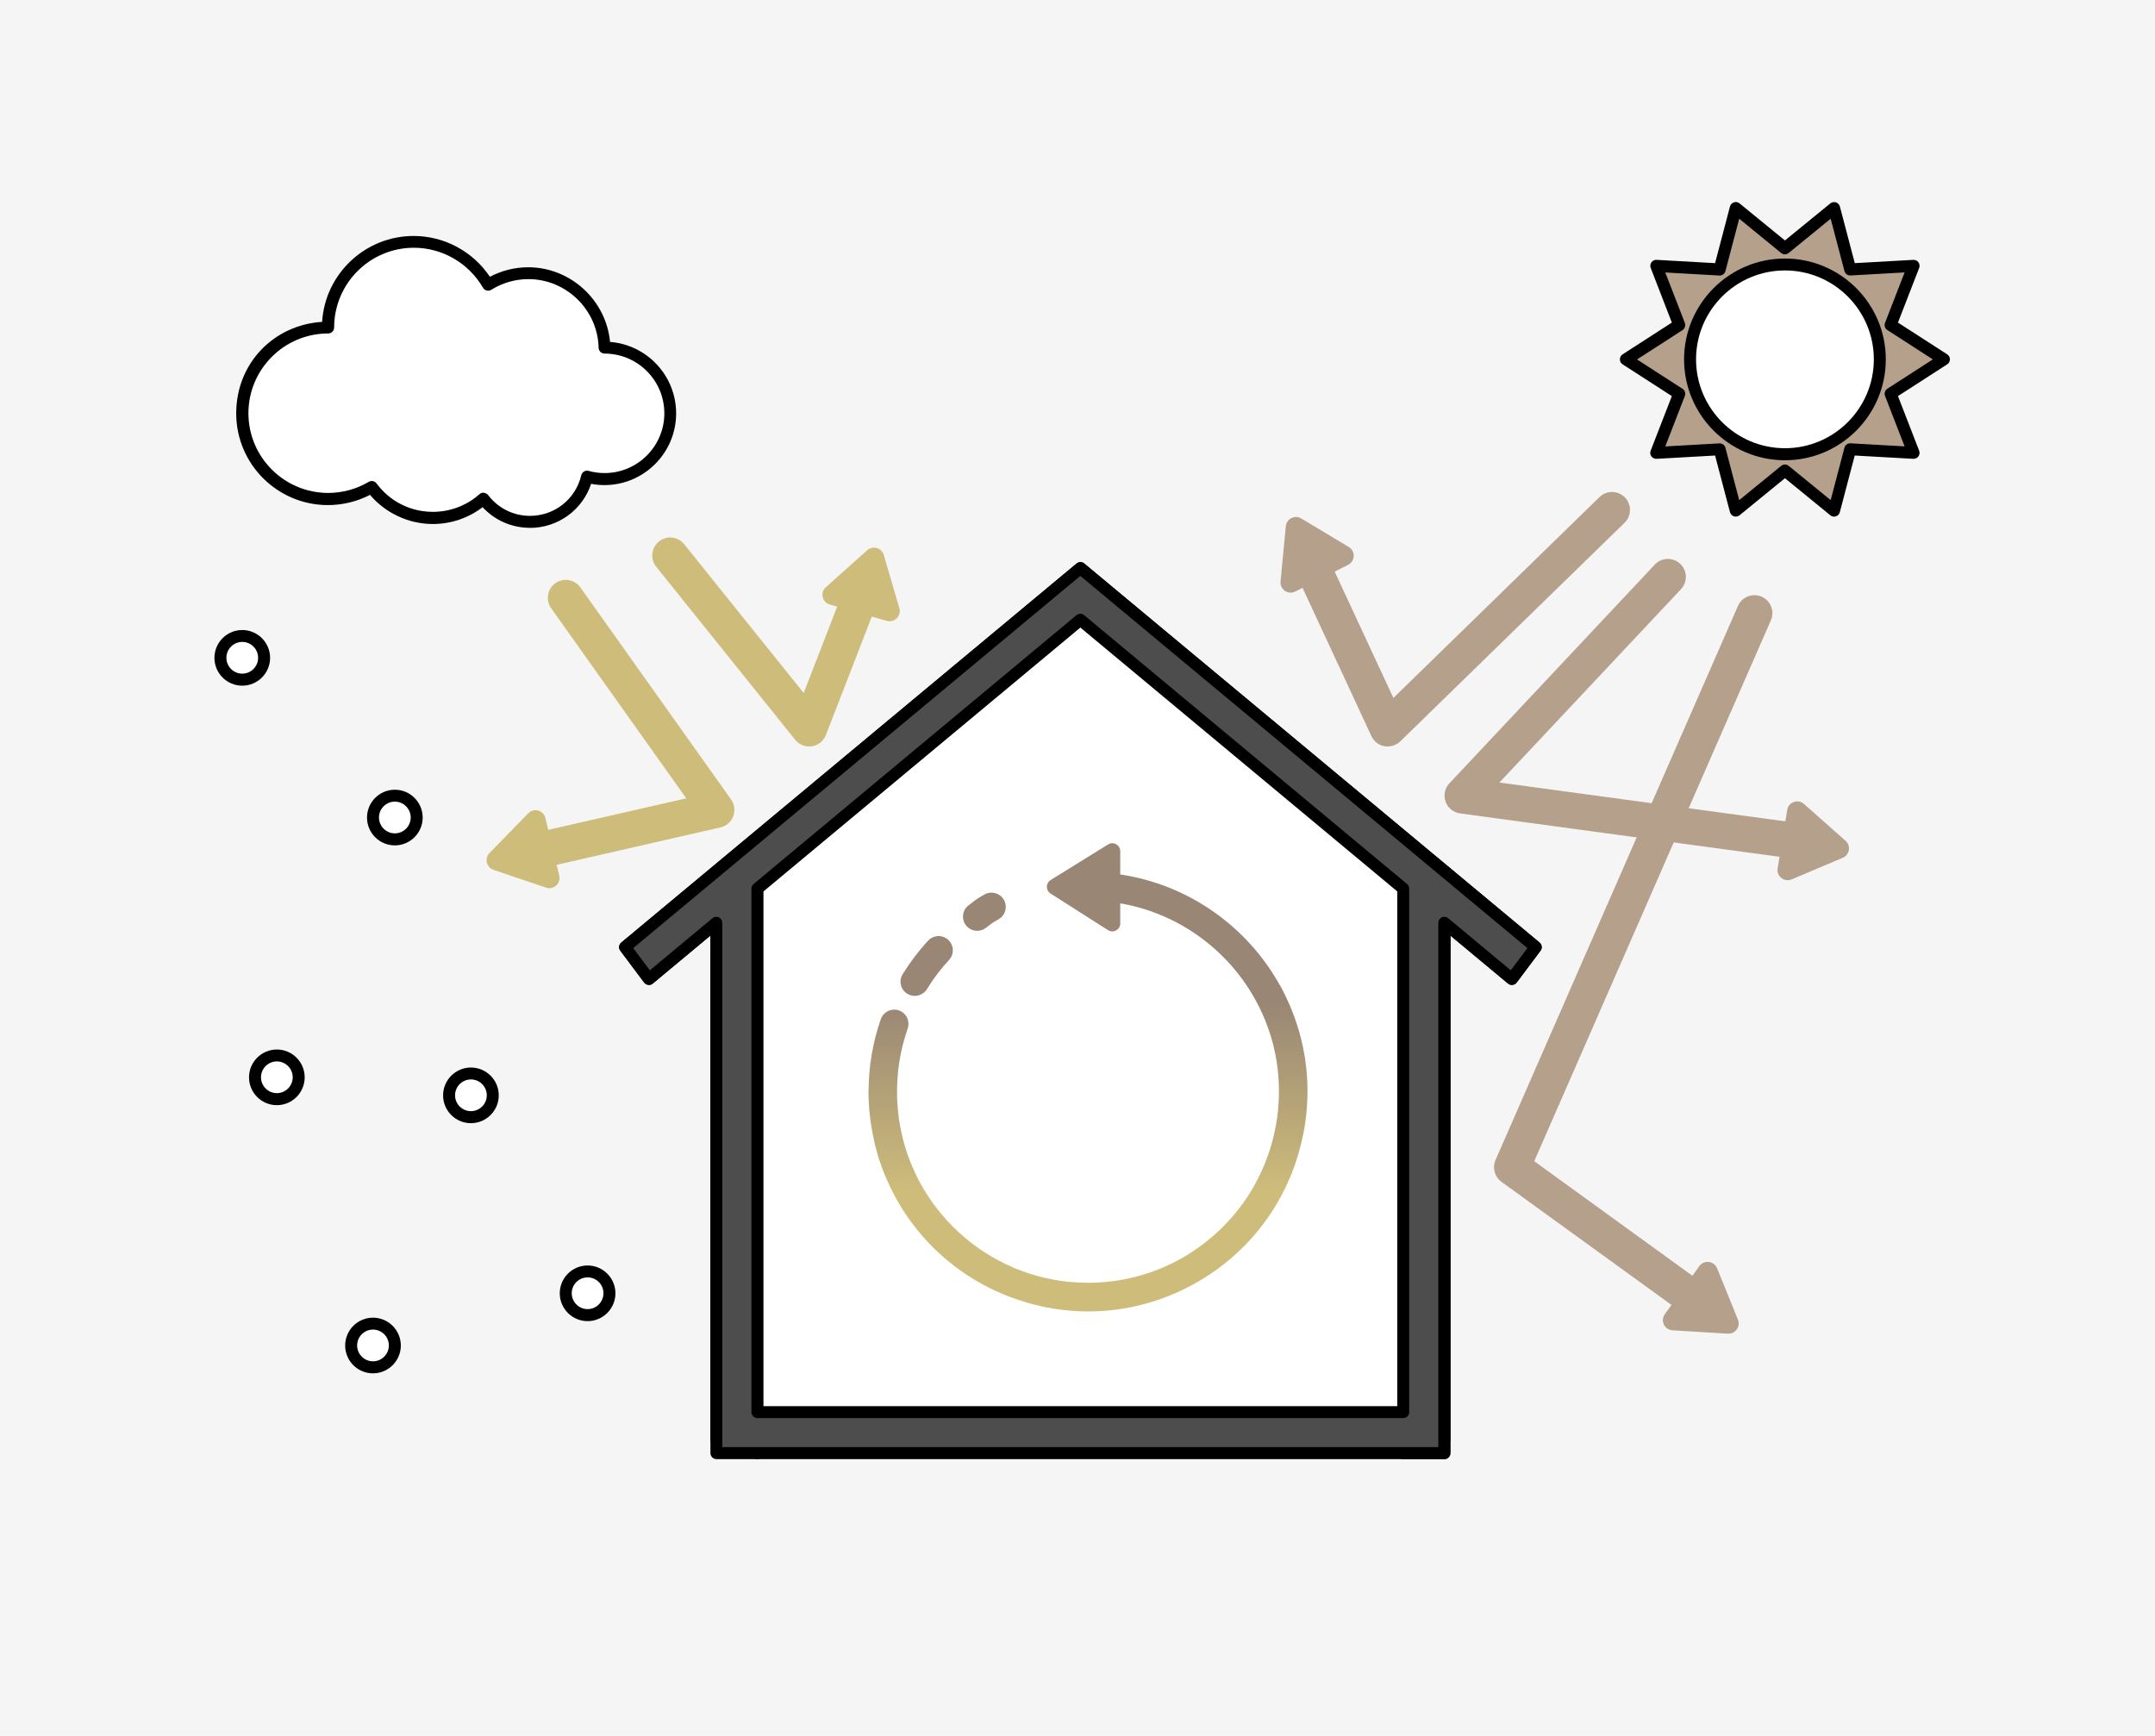 <?xml version="1.0" encoding="UTF-8"?><svg id="b" xmlns="http://www.w3.org/2000/svg" xmlns:xlink="http://www.w3.org/1999/xlink" viewBox="0 0 360 290"><defs><style>.f{fill:#4d4d4d;}.g{fill:#fff;}.h{fill:url(#e);}.i{fill:#b5a08c;}.j{fill:#cebd7a;}.k{fill:#f5f5f5;}</style><linearGradient id="e" x1="181.74" y1="199.28" x2="181.74" y2="167.31" gradientUnits="userSpaceOnUse"><stop offset="0" stop-color="#cebd7a"/><stop offset="1" stop-color="#998675"/></linearGradient></defs><g id="c"><rect id="d" class="k" width="360" height="290"/><polygon class="f" points="252.55 163.54 180.48 103.54 108.41 163.54 104.42 158.23 180.48 94.91 256.53 158.23 252.55 163.54"/><path d="M252.55,164.54c-.23,0-.46-.08-.64-.23l-71.43-59.47-71.43,59.47c-.21.18-.48.26-.76.22-.27-.03-.52-.17-.68-.39l-3.98-5.31c-.32-.43-.25-1.03.16-1.37l76.06-63.32c.37-.31.91-.31,1.28,0l76.06,63.32c.41.34.48.94.16,1.37l-3.98,5.31c-.16.22-.41.36-.68.39-.04,0-.08,0-.12,0ZM180.48,102.54c.23,0,.45.08.64.23l71.26,59.33,2.78-3.71-74.69-62.18-74.69,62.18,2.78,3.71,71.26-59.33c.19-.15.41-.23.64-.23Z"/><path d="M126.53,243.76c-.55,0-1-.45-1-1v-93.7c0-.55.45-1,1-1s1,.45,1,1v93.7c0,.55-.45,1-1,1Z"/><rect class="f" x="234.42" y="149.06" width="6.85" height="93.7"/><path d="M241.28,243.76h-6.85c-.55,0-1-.45-1-1v-93.7c0-.55.45-1,1-1h6.85c.55,0,1,.45,1,1v93.7c0,.55-.45,1-1,1ZM235.42,241.76h4.85v-91.7h-4.85v91.7Z"/><polygon class="i" points="324.74 60.04 315.84 65.78 319.67 75.65 309.09 75.06 306.39 85.31 298.18 78.6 289.97 85.31 287.27 75.06 276.69 75.65 280.52 65.78 271.62 60.04 280.52 54.3 276.69 44.42 287.27 45.02 289.97 34.77 298.18 41.48 306.39 34.77 309.09 45.02 319.67 44.42 315.84 54.3 324.74 60.04"/><path d="M306.39,86.31c-.23,0-.45-.08-.63-.23l-7.58-6.19-7.58,6.19c-.26.21-.62.28-.94.18-.32-.11-.57-.37-.66-.7l-2.49-9.46-9.77.55c-.36,0-.67-.13-.87-.41-.2-.27-.25-.63-.12-.95l3.54-9.12-8.22-5.3c-.29-.18-.46-.5-.46-.84s.17-.66.46-.84l8.22-5.3-3.53-9.12c-.12-.32-.08-.67.12-.95.2-.28.51-.43.87-.41l9.76.55,2.49-9.46c.09-.33.33-.59.66-.7.32-.11.68-.04.94.18l7.58,6.19,7.58-6.19c.26-.21.62-.28.94-.18.32.11.57.37.66.7l2.49,9.46,9.76-.55c.35-.02.67.13.87.41.2.27.25.63.12.95l-3.54,9.12,8.22,5.3c.29.18.46.5.46.84s-.17.66-.46.84l-8.22,5.3,3.54,9.12c.12.32.08.67-.12.95-.2.28-.52.42-.87.41l-9.77-.55-2.49,9.46c-.09.33-.33.59-.66.7-.1.03-.21.05-.31.05ZM298.18,77.6c.22,0,.45.08.63.23l7.01,5.72,2.3-8.75c.12-.46.54-.77,1.02-.74l9.03.51-3.27-8.43c-.17-.44,0-.94.39-1.2l7.6-4.9-7.6-4.9c-.4-.26-.56-.76-.39-1.2l3.27-8.43-9.03.51c-.46.02-.9-.28-1.02-.74l-2.3-8.74-7.01,5.72c-.37.3-.9.3-1.27,0l-7-5.72-2.3,8.75c-.12.46-.55.76-1.02.74l-9.03-.51,3.27,8.43c.17.44,0,.94-.39,1.2l-7.6,4.9,7.6,4.9c.4.26.56.76.39,1.2l-3.27,8.43,9.03-.51c.47-.02.9.28,1.02.74l2.3,8.74,7.01-5.72c.18-.15.41-.23.63-.23Z"/><polygon class="g" points="241.28 154.88 241.28 240.59 119.68 240.59 119.68 154.88 180.84 102.43 241.28 154.88"/><path d="M241.28,241.59h-121.6c-.55,0-1-.45-1-1v-85.71c0-.55.45-1,1-1s1,.45,1,1v84.71h119.6v-84.71c0-.55.45-1,1-1s1,.45,1,1v85.71c0,.55-.45,1-1,1Z"/><path class="f" d="M256.53,158.23l-76.06-63.32-76.06,63.32,3.98,5.31,11.27-9.39v88.6h121.6v-88.6l11.27,9.39,3.98-5.31ZM234.42,235.91h-107.89v-87.46l53.94-44.91,53.94,44.91v87.46Z"/><path d="M241.28,243.76h-121.6c-.55,0-1-.45-1-1v-86.47l-9.63,8.02c-.21.18-.48.26-.76.22-.27-.03-.52-.17-.68-.39l-3.98-5.31c-.32-.43-.25-1.03.16-1.37l76.06-63.32c.37-.31.91-.31,1.28,0l76.06,63.32c.41.34.48.94.16,1.37l-3.98,5.31c-.16.22-.41.36-.68.39-.27.04-.54-.05-.76-.22l-9.63-8.02v86.47c0,.55-.45,1-1,1ZM120.68,241.76h119.6v-87.6c0-.39.22-.74.58-.91.35-.16.77-.11,1.06.14l10.46,8.71,2.78-3.71-74.69-62.18-74.69,62.18,2.78,3.71,10.46-8.71c.3-.25.71-.3,1.06-.14.35.16.58.52.58.91v87.6ZM234.42,236.91h-107.89c-.55,0-1-.45-1-1v-87.46c0-.3.13-.58.36-.77l53.94-44.91c.37-.31.91-.31,1.28,0l53.94,44.91c.23.19.36.47.36.77v87.46c0,.55-.45,1-1,1ZM127.53,234.91h105.89v-85.99l-52.94-44.08-52.94,44.08v85.99Z"/><circle class="g" cx="298.18" cy="60.04" r="15.85"/><path d="M298.18,76.89c-9.29,0-16.85-7.56-16.85-16.85s7.56-16.85,16.85-16.85,16.85,7.56,16.85,16.85-7.56,16.85-16.85,16.85ZM298.18,45.18c-8.19,0-14.85,6.66-14.85,14.85s6.66,14.85,14.85,14.85,14.85-6.66,14.85-14.85-6.66-14.85-14.85-14.85Z"/><path class="g" d="M100.99,58.07s0,0,0,0c-.16-6.89-5.79-12.44-12.72-12.44-2.48,0-4.79.71-6.74,1.93-2.48-4.28-7.1-7.17-12.41-7.17-7.91,0-14.32,6.41-14.32,14.32-7.91,0-14.32,6.41-14.32,14.32s6.41,14.32,14.32,14.32c2.66,0,5.15-.73,7.28-1.99,2.32,3.13,6.04,5.15,10.23,5.15,3.24,0,6.2-1.21,8.44-3.21,1.79,2.34,4.61,3.85,7.78,3.85,4.64,0,8.52-3.22,9.54-7.55.93.26,1.91.4,2.92.4,6.06,0,10.98-4.91,10.98-10.98s-4.91-10.98-10.98-10.98Z"/><path d="M88.53,88.18c-3.04,0-5.87-1.25-7.91-3.45-2.38,1.82-5.3,2.81-8.32,2.81-4.03,0-7.89-1.81-10.49-4.87-2.16,1.12-4.58,1.71-7.03,1.71-8.45,0-15.32-6.87-15.32-15.32s6.35-14.79,14.35-15.29c.5-8,7.17-14.35,15.29-14.35,5.12,0,9.91,2.59,12.74,6.82,1.97-1.04,4.16-1.59,6.4-1.59,7.08,0,13.02,5.51,13.67,12.47,6.17.48,11.04,5.65,11.04,11.94,0,6.6-5.37,11.98-11.98,11.98-.74,0-1.49-.07-2.22-.21-1.46,4.38-5.54,7.36-10.24,7.36ZM80.75,82.33s.06,0,.1,0c.28.03.53.17.7.39,1.69,2.2,4.23,3.46,6.99,3.46,4.1,0,7.62-2.79,8.56-6.78.06-.26.23-.49.46-.63.23-.14.51-.18.78-.1.87.24,1.76.36,2.66.36,5.5,0,9.98-4.48,9.98-9.98s-4.47-9.98-9.98-9.98h0c-.54,0-.99-.43-1-.98-.14-6.32-5.4-11.46-11.72-11.46-2.2,0-4.35.62-6.21,1.78-.23.14-.51.19-.77.12-.26-.07-.49-.24-.62-.47-2.38-4.11-6.8-6.67-11.54-6.67-7.35,0-13.32,5.98-13.32,13.32,0,.55-.45,1-1,1-7.35,0-13.32,5.98-13.32,13.32s5.98,13.32,13.32,13.32c2.39,0,4.73-.64,6.77-1.85.44-.26,1.01-.15,1.31.26,2.24,3.02,5.67,4.75,9.43,4.75,2.87,0,5.63-1.05,7.78-2.96.18-.16.42-.25.66-.25Z"/><path class="i" d="M231.82,124.71c-.18,0-.36-.02-.54-.05-.96-.17-1.77-.8-2.18-1.69l-12.45-26.8c-.7-1.5-.05-3.29,1.46-3.99,1.5-.7,3.29-.05,3.99,1.46l10.67,22.96,34.43-33.56c1.19-1.16,3.08-1.13,4.24.05,1.16,1.19,1.13,3.09-.05,4.24l-37.46,36.51c-.57.55-1.32.85-2.09.85Z"/><path class="i" d="M298.18,143.23c-.13,0-.27,0-.41-.03l-53.86-7.31c-1.11-.15-2.05-.91-2.42-1.97-.38-1.06-.13-2.24.64-3.06l34.31-36.54c1.13-1.21,3.03-1.27,4.24-.13,1.21,1.13,1.27,3.03.13,4.24l-30.33,32.3,48.09,6.53c1.64.22,2.79,1.73,2.57,3.38-.2,1.5-1.49,2.6-2.97,2.6Z"/><path class="i" d="M214.8,87.91l-.88,9.23c-.13,1.33,1.26,2.28,2.46,1.68l8.83-4.46c1.19-.6,1.26-2.29.11-2.98l-7.95-4.77c-1.07-.64-2.45.05-2.57,1.3Z"/><path class="j" d="M144.87,91.92l-6.91,6.18c-1,.89-.62,2.53.67,2.9l9.51,2.72c1.29.37,2.47-.83,2.1-2.11l-2.6-8.9c-.35-1.2-1.83-1.62-2.77-.79Z"/><path class="j" d="M82.44,145.32l8.78,2.97c1.27.43,2.51-.71,2.2-2.01l-2.31-9.62c-.31-1.3-1.94-1.75-2.87-.79l-6.47,6.64c-.87.9-.51,2.39.67,2.8Z"/><path class="i" d="M308.3,140.46l-6.94-6.15c-1-.89-2.59-.32-2.8,1l-1.6,9.76c-.22,1.32,1.11,2.36,2.34,1.84l8.54-3.61c1.15-.49,1.4-2.01.46-2.84Z"/><path class="i" d="M282.66,219.78c-.61,0-1.22-.19-1.76-.57l-30.08-21.78c-1.14-.83-1.55-2.34-.99-3.63l40.5-92.57c.66-1.52,2.43-2.21,3.95-1.55,1.52.66,2.21,2.43,1.55,3.95l-39.53,90.36,28.12,20.37c1.34.97,1.64,2.85.67,4.19-.59.81-1.5,1.24-2.43,1.24Z"/><path class="i" d="M288.64,222.8l-9.25-.56c-1.34-.08-2.06-1.6-1.28-2.69l5.77-8.03c.78-1.09,2.45-.89,2.96.35l3.49,8.59c.47,1.16-.43,2.41-1.68,2.34Z"/><path class="j" d="M135.18,124.71c-.9,0-1.76-.41-2.34-1.12l-23.22-28.91c-1.04-1.29-.83-3.18.46-4.22,1.29-1.04,3.18-.83,4.22.46l19.96,24.85,6.58-16.98c.6-1.54,2.34-2.31,3.88-1.71,1.54.6,2.31,2.34,1.71,3.88l-8.46,21.83c-.39,1-1.28,1.72-2.34,1.88-.15.02-.31.04-.46.04Z"/><path class="j" d="M91.6,144.7c-1.37,0-2.6-.94-2.92-2.33-.37-1.62.64-3.22,2.26-3.59l23.7-5.41-22.57-31.76c-.96-1.35-.64-3.22.71-4.18,1.35-.96,3.22-.64,4.18.71l25.17,35.42c.58.82.71,1.87.36,2.81-.36.94-1.16,1.63-2.13,1.86l-28.08,6.41c-.22.05-.45.08-.67.08Z"/><circle class="g" cx="65.96" cy="136.58" r="3.65"/><path d="M65.96,141.23c-2.57,0-4.65-2.09-4.65-4.65s2.09-4.65,4.65-4.65,4.65,2.09,4.65,4.65-2.09,4.65-4.65,4.65ZM65.96,133.92c-1.46,0-2.65,1.19-2.65,2.65s1.19,2.65,2.65,2.65,2.65-1.19,2.65-2.65-1.19-2.65-2.65-2.65Z"/><circle class="g" cx="46.24" cy="179.98" r="3.65"/><path d="M46.25,184.63c-2.57,0-4.65-2.09-4.65-4.65s2.09-4.65,4.65-4.65,4.65,2.09,4.65,4.65-2.09,4.65-4.65,4.65ZM46.25,177.32c-1.46,0-2.65,1.19-2.65,2.65s1.19,2.65,2.65,2.65,2.65-1.19,2.65-2.65-1.19-2.65-2.65-2.65Z"/><circle class="g" cx="40.47" cy="109.9" r="3.65"/><path d="M40.47,114.55c-2.57,0-4.65-2.09-4.65-4.65s2.09-4.65,4.65-4.65,4.65,2.09,4.65,4.65-2.09,4.65-4.65,4.65ZM40.47,107.24c-1.46,0-2.65,1.19-2.65,2.65s1.19,2.65,2.65,2.65,2.65-1.19,2.65-2.65-1.19-2.65-2.65-2.65Z"/><circle class="g" cx="78.67" cy="182.98" r="3.65"/><path d="M78.67,187.64c-2.57,0-4.65-2.09-4.65-4.65s2.09-4.65,4.65-4.65,4.65,2.09,4.65,4.65-2.09,4.65-4.65,4.65ZM78.67,180.33c-1.46,0-2.65,1.19-2.65,2.65s1.19,2.65,2.65,2.65,2.65-1.19,2.65-2.65-1.19-2.65-2.65-2.65Z"/><circle class="g" cx="98.16" cy="216.06" r="3.65"/><path d="M98.16,220.71c-2.57,0-4.65-2.09-4.65-4.65s2.09-4.65,4.65-4.65,4.65,2.09,4.65,4.65-2.09,4.65-4.65,4.65ZM98.16,213.4c-1.46,0-2.65,1.19-2.65,2.65s1.19,2.65,2.65,2.65,2.65-1.19,2.65-2.65-1.19-2.65-2.65-2.65Z"/><circle class="g" cx="62.31" cy="224.77" r="3.65"/><path d="M62.31,229.43c-2.57,0-4.65-2.09-4.65-4.65s2.09-4.65,4.65-4.65,4.65,2.09,4.65,4.65-2.09,4.65-4.65,4.65ZM62.31,222.12c-1.46,0-2.65,1.19-2.65,2.65s1.19,2.65,2.65,2.65,2.65-1.19,2.65-2.65-1.19-2.65-2.65-2.65Z"/><path class="h" d="M161.34,154.55c-.78-1.05-.57-2.54.49-3.33.33-.24.55-.42.72-.55.57-.45.82-.63,1.94-1.25,1.15-.63,2.6-.21,3.23.94.63,1.15.21,2.6-.94,3.23-.83.46-.91.52-1.3.82-.19.15-.44.35-.81.62-.43.32-.92.47-1.42.47-.73,0-1.44-.33-1.91-.96ZM151.57,166.02c.39.24.82.35,1.25.35.8,0,1.58-.4,2.03-1.13,1.07-1.74,2.31-3.38,3.69-4.87.89-.96.83-2.47-.14-3.36-.96-.89-2.47-.83-3.36.14-1.59,1.72-3.01,3.6-4.25,5.6-.69,1.12-.34,2.58.78,3.27ZM216,195.44c.1-.27.21-.54.3-.82.08-.23.16-.47.24-.71.12-.37.24-.74.35-1.11.02-.07.05-.15.07-.22.03-.11.06-.22.09-.34.11-.39.22-.79.31-1.19.05-.22.1-.44.15-.66.08-.34.15-.68.22-1.02.06-.33.12-.65.18-.98.04-.23.08-.45.11-.68.07-.49.13-.97.19-1.46,0-.07.02-.14.02-.21.69-6.68-.47-13.39-3.42-19.52,0-.02-.01-.03-.02-.05-.29-.61-.6-1.21-.92-1.8-.02-.04-.05-.07-.08-.11-5.44-9.75-15.18-16.77-26.65-18.47v-3.89c0-1.04-1.14-1.68-2.03-1.13l-9.6,5.95c-.83.52-.84,1.72-.01,2.25l9.6,6.12c.89.56,2.04-.07,2.04-1.12v-3.36c11.71,2.01,21.26,10.41,24.92,21.48.06.17.12.34.17.5.07.24.14.48.21.73.08.27.16.53.23.8.05.19.09.39.13.58.08.32.16.64.22.97,0,.04.01.07.02.11,1.42,7.1.35,14.43-2.86,20.76-.04.08-.08.15-.12.23-.17.32-.34.64-.52.96-.11.19-.22.39-.33.58-.11.19-.23.39-.35.58-.19.31-.38.61-.58.91-.05.07-.1.15-.15.22-3.15,4.62-7.48,8.38-12.55,10.83-.03.01-.06.03-.09.04-4.17,2-8.83,3.11-13.74,3.11-1.08,0-2.15-.06-3.2-.16-.06,0-.12-.01-.19-.02-.42-.04-.85-.1-1.26-.16-.2-.03-.4-.06-.59-.1-.29-.05-.57-.1-.85-.15-.3-.06-.59-.12-.89-.19-.19-.04-.38-.09-.57-.13-.35-.08-.69-.18-1.04-.27-.16-.04-.32-.09-.48-.14-.33-.1-.65-.2-.98-.31-.2-.07-.4-.13-.6-.2-.24-.09-.48-.18-.72-.27-.3-.11-.6-.23-.89-.35-.11-.05-.23-.1-.34-.15-6.59-2.84-12.04-7.85-15.45-14.11-.02-.04-.04-.08-.07-.13-.25-.46-.49-.93-.71-1.41-.2-.43-.4-.86-.59-1.3-.02-.04-.03-.09-.05-.14-.2-.47-.38-.95-.56-1.43,0-.02-.02-.05-.02-.07-.18-.5-.35-1.01-.5-1.52,0-.01,0-.02-.01-.04-.16-.52-.3-1.04-.43-1.57,0-.01,0-.03,0-.04-.13-.52-.24-1.05-.34-1.57,0-.03-.01-.06-.02-.09-.1-.51-.18-1.02-.25-1.53,0-.06-.01-.12-.02-.17-.06-.48-.12-.96-.16-1.44,0-.09-.01-.19-.02-.29-.03-.44-.06-.89-.08-1.33,0-.13,0-.26-.01-.39-.09-3.8.49-7.63,1.77-11.3.43-1.24-.22-2.6-1.46-3.03-1.24-.43-2.59.22-3.03,1.46-1.35,3.88-2.02,7.91-2.04,11.94,0,.05-.02.11-.02.16,0,.29.02.58.02.87,0,.15,0,.31.01.46.02.51.05,1.02.09,1.52,0,.11.02.22.03.34.05.55.11,1.1.18,1.65,0,.07.02.13.03.2.08.59.18,1.17.29,1.75,0,.03.01.06.02.1.12.61.25,1.22.39,1.82,0,.01,0,.02,0,.04.15.61.31,1.22.49,1.82,0,.01,0,.02,0,.03.18.59.37,1.18.58,1.76,0,.02.02.05.02.07.2.56.42,1.11.65,1.66.02.05.04.09.06.14.22.51.45,1.02.68,1.52.26.55.53,1.09.82,1.62.02.04.04.08.06.12.04.07.07.14.11.22,3.99,7.24,10.16,12.8,17.64,16,.13.06.27.12.4.17.34.14.68.27,1.02.4.28.11.55.21.83.31.23.08.46.16.69.23.37.12.75.24,1.12.36.07.02.14.05.22.07.17.05.34.09.5.14.25.07.49.14.74.2.47.12.94.23,1.42.33.16.03.32.06.48.1.44.09.89.17,1.34.24.08.01.15.03.23.04,1.85.28,3.7.43,5.55.43,6.1,0,12.14-1.54,17.64-4.57,7.24-3.99,12.8-10.16,16-17.65.06-.13.11-.26.16-.39.14-.34.28-.69.41-1.03Z"/></g></svg>